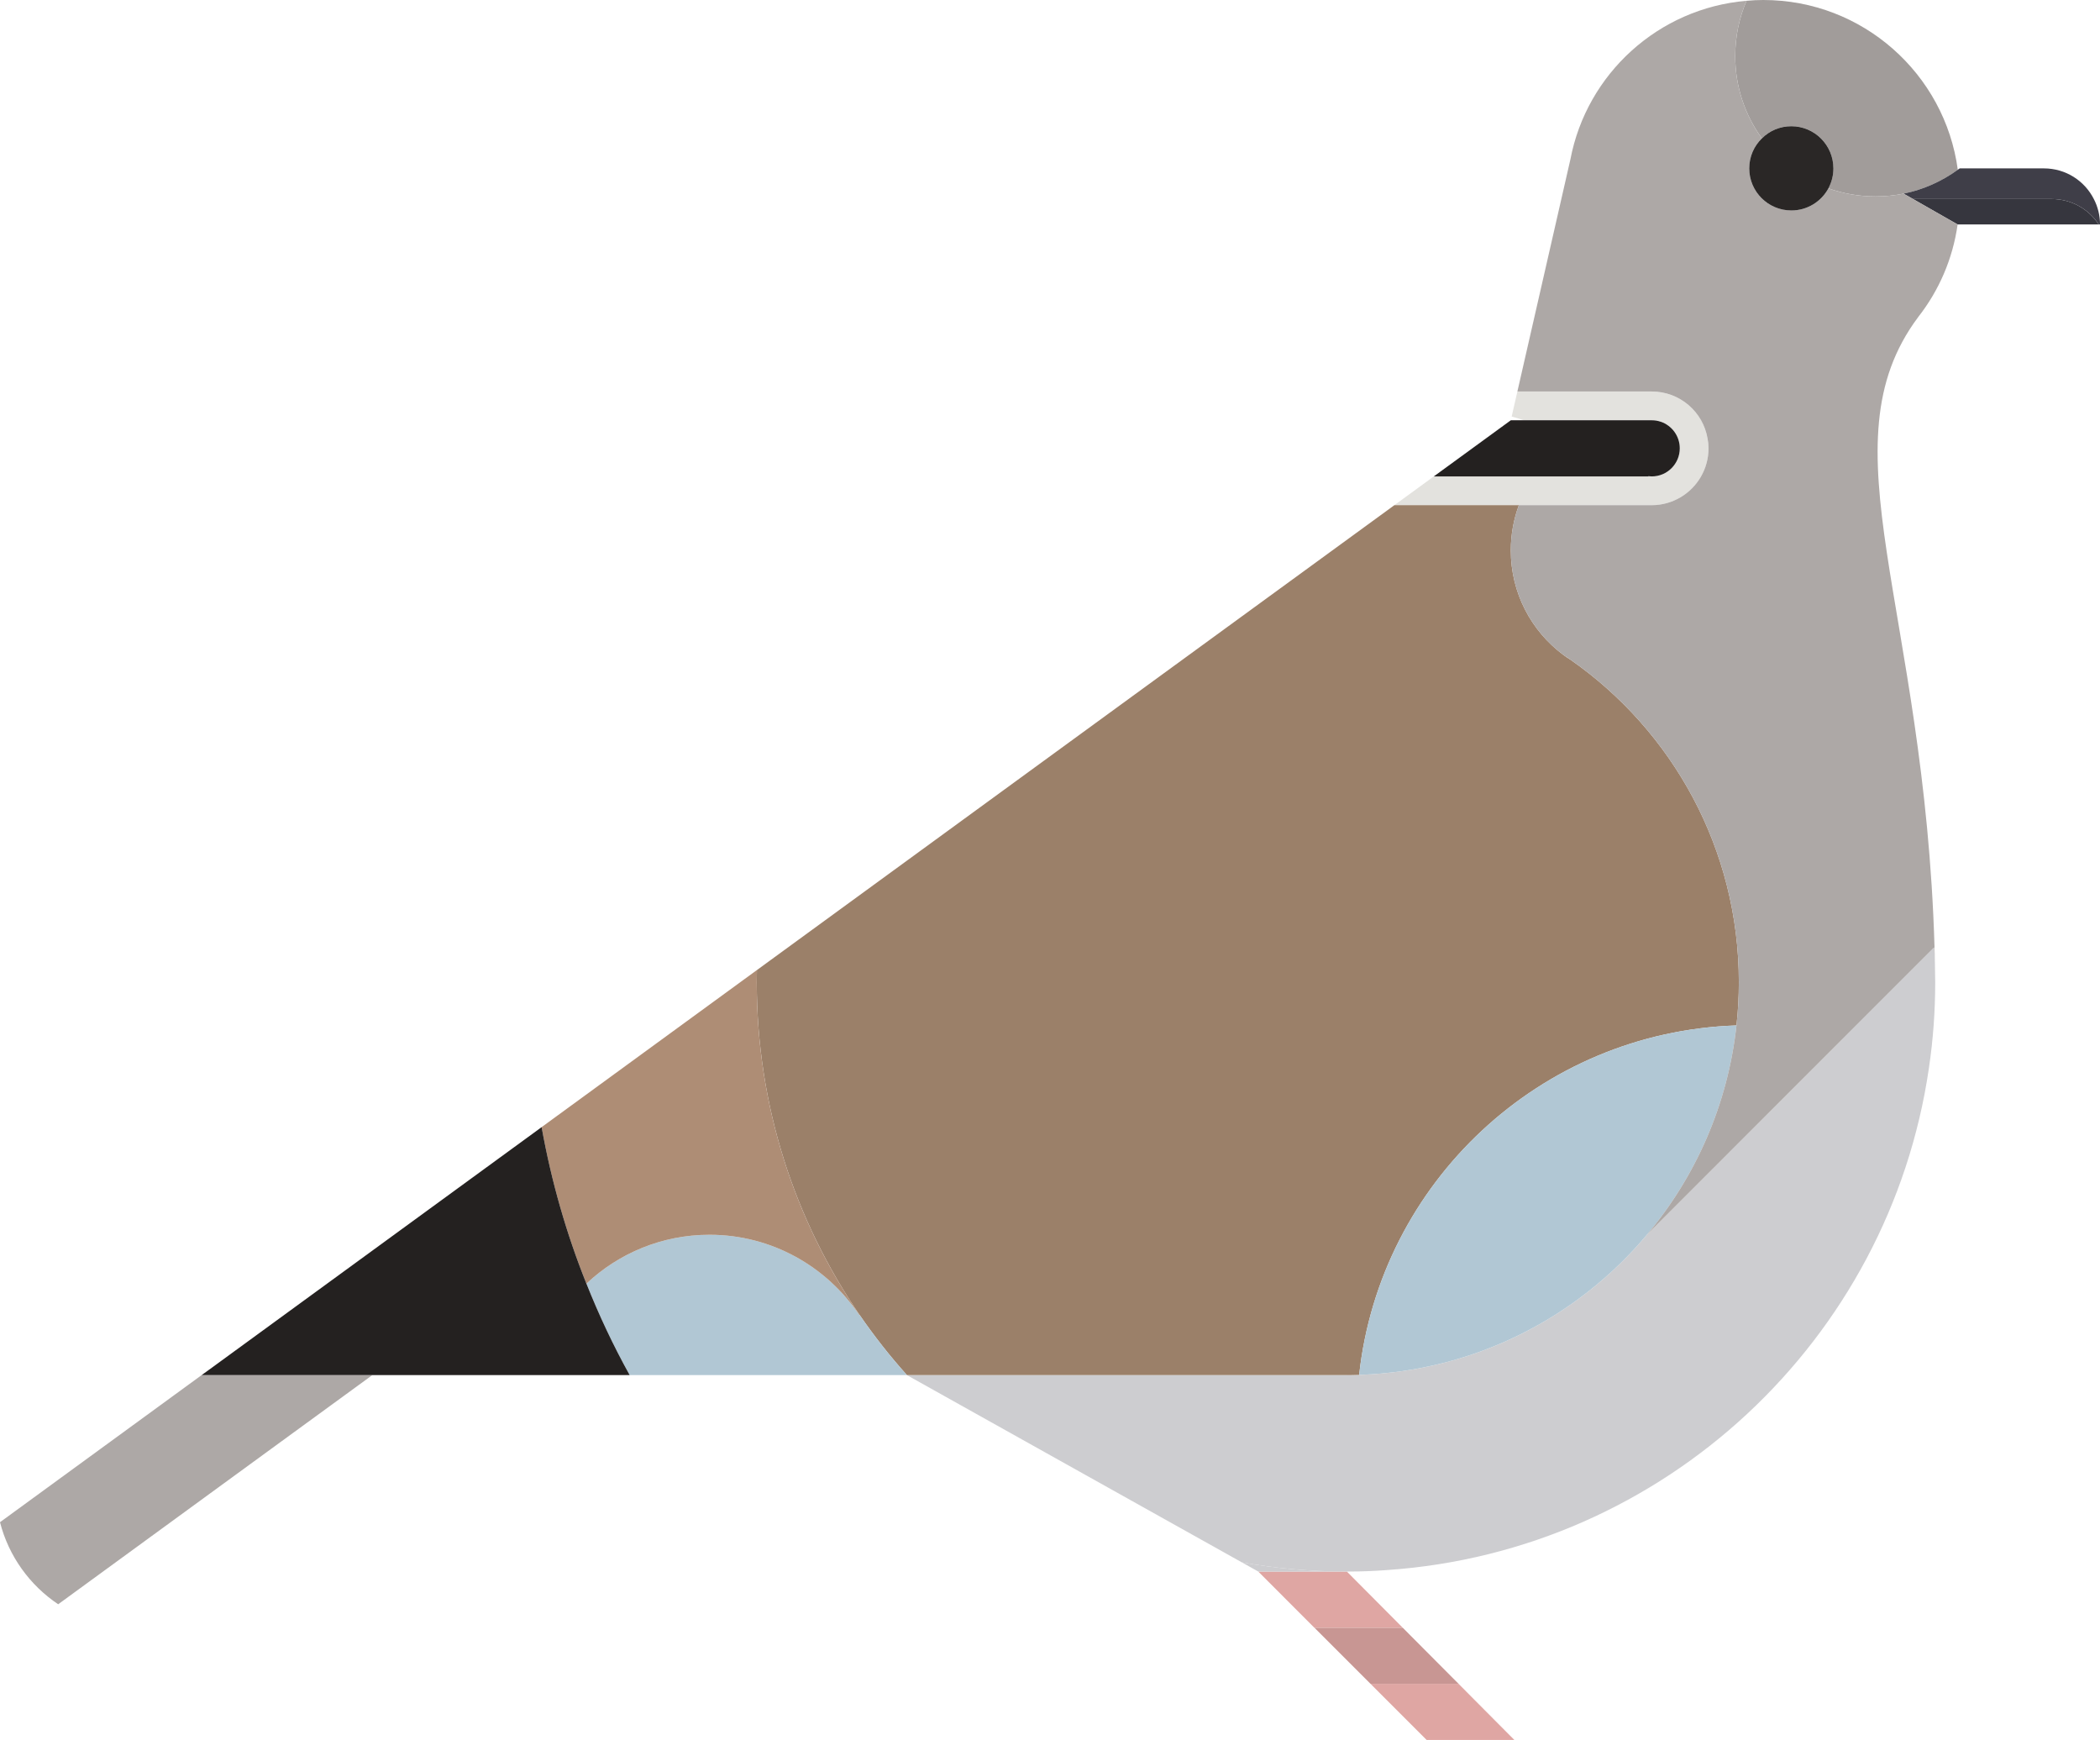 <?xml version="1.0" encoding="utf-8"?>
<!-- Generator: Adobe Illustrator 18.1.0, SVG Export Plug-In . SVG Version: 6.00 Build 0)  -->
<!DOCTYPE svg PUBLIC "-//W3C//DTD SVG 1.1//EN" "http://www.w3.org/Graphics/SVG/1.1/DTD/svg11.dtd">
<svg version="1.1" id="Layer_1" xmlns="http://www.w3.org/2000/svg" xmlns:xlink="http://www.w3.org/1999/xlink" x="0px" y="0px"
	 width="139.817px" height="115.819px" viewBox="0 0 139.817 115.819" enable-background="new 0 0 139.817 115.819"
	 xml:space="preserve">
<g>
	<g id="XMLID_84_">
		<g>
			<path fill="#36363E" d="M136.608,13.249h-3.855h-2.282h-3.1l2.966,1.692h0.005h1.999h1.144h6.246
				C139.069,13.923,137.914,13.249,136.608,13.249z"/>
			<path fill="#A19C9A" d="M117.401,0c6.618,0,12.087,4.92,12.948,11.299c-1.061,0.771-2.282,1.322-3.611,1.592
				c-0.602,0.121-1.227,0.184-1.866,0.184c-1.102,0-2.156-0.19-3.138-0.537c0.21-0.397,0.333-0.85,0.333-1.329
				c0-1.552-1.255-2.807-2.8-2.807c-0.763,0-1.455,0.302-1.96,0.808c-1.12-1.539-1.776-3.432-1.776-5.477
				c0-1.308,0.267-2.551,0.753-3.681C116.651,0.018,117.025,0,117.401,0z"/>
			<path fill="#3F3E48" d="M139.406,13.249c-0.611-1.213-1.871-2.04-3.324-2.04h-5.607c-0.042,0.032-0.084,0.063-0.126,0.09
				c-1.061,0.771-2.282,1.322-3.611,1.592l0.634,0.358h3.1h2.282h3.855c1.306,0,2.461,0.674,3.125,1.692h0.084
				C139.817,14.336,139.67,13.755,139.406,13.249z"/>
			<path fill="#E3E2DE" d="M113.69,29.199c-0.297-1.783-1.852-3.139-3.718-3.139h-8.945l-0.381,1.668
				c0.272,0.074,0.548,0.156,0.816,0.248h5.22h2.566h0.723c0.206,0,0.405,0.03,0.595,0.098c0.005,0,0.005,0,0.011,0
				c0.732,0.255,1.26,0.95,1.26,1.768c0,1.032-0.834,1.871-1.866,1.871h-0.216h-3.07h-4.56h-6.663l-2.626,1.915h8.289h8.847
				c0.706,0,1.366-0.197,1.931-0.534c1.106-0.658,1.85-1.873,1.85-3.253C113.753,29.62,113.732,29.409,113.69,29.199z"/>
			<polygon fill="#DFA6A3" points="97.967,112.947 100.823,115.819 94.983,115.819 91.246,112.082 97.109,112.082 			"/>
			<polygon fill="#C89693" points="97.109,112.082 91.246,112.082 87.512,108.348 93.391,108.348 			"/>
			<path fill="#DFA6A3" d="M89.673,104.611l3.718,3.737h-5.879h-0.005l-3.732-3.737h5.842
				C89.638,104.611,89.652,104.611,89.673,104.611z"/>
			<path fill="#CDCDD0" d="M128.825,64.11c-0.01-0.346-0.024-0.695-0.052-1.043l-5.947,5.947l-13.169,13.175l-0.007,0.005
				c-4.617,5.503-11.466,9.076-19.158,9.326c-0.29,0.013-0.579,0.016-0.874,0.016H60.383l22.3,12.465
				c2.25,0.4,4.567,0.611,6.934,0.611c0.021,0,0.035,0,0.056,0c0.899,0,1.789-0.032,2.675-0.1
				c18.477-1.264,33.44-15.327,36.076-33.4c0.281-1.873,0.421-3.786,0.421-5.731C128.841,64.954,128.835,64.531,128.825,64.11z"/>
			<path fill="#9B8069" d="M104.559,43.912c-0.16-0.095-0.312-0.2-0.465-0.313c-0.011-0.009-0.016-0.014-0.026-0.019
				c-2.114-1.582-3.479-4.101-3.479-6.942c0-1.062,0.19-2.073,0.537-3.01h-8.289l-8.388,6.114L66.783,52.622L50.395,64.573
				c-0.004,0.27-0.01,0.54-0.01,0.807c0,8.221,2.531,15.85,6.849,22.153c0.966,1.404,2.015,2.738,3.149,4.002h29.234
				c0.295,0,0.584-0.004,0.874-0.016c1.403-12.805,12.052-22.828,25.123-23.26c0.105-0.943,0.158-1.903,0.158-2.879
				C115.772,56.493,111.338,48.638,104.559,43.912z"/>
			<g>
				<path fill="#B1C7D4" d="M109.972,31.712c-0.084,0-0.169-0.005-0.248-0.016c0.011,0,0.021,0.005,0.032,0.016H109.972z"/>
				<path fill="#B1C7D4" d="M90.491,91.519c7.692-0.25,14.541-3.823,19.158-9.326l0.007-0.005c3.237-3.854,5.382-8.656,5.958-13.929
					C102.543,68.691,91.894,78.714,90.491,91.519z"/>
				<path fill="#B1C7D4" d="M57.22,87.545c-2.163-3.228-5.828-5.352-9.981-5.352c-3.163,0-6.049,1.234-8.194,3.254
					c0.834,2.098,1.794,4.132,2.879,6.088h17.023h1.436c-1.134-1.264-2.184-2.598-3.149-4.002L57.22,87.545z"/>
			</g>
			<path fill="#AE8D75" d="M50.384,65.38c0,8.221,2.531,15.85,6.849,22.153l-0.014,0.012c-2.163-3.228-5.828-5.352-9.981-5.352
				c-3.163,0-6.049,1.234-8.194,3.254c-1.334-3.323-2.335-6.807-2.984-10.418l14.334-10.456
				C50.391,64.843,50.384,65.113,50.384,65.38z"/>
			<g>
				<path fill="#ADA8A6" d="M127.698,21.126c0.003-0.005,0.01-0.014,0.014-0.021c1.373-1.75,2.3-3.858,2.626-6.163l-2.966-1.692
					l-0.634-0.358c-0.602,0.121-1.227,0.184-1.866,0.184c-1.102,0-2.156-0.19-3.138-0.537c-0.474,0.874-1.401,1.471-2.467,1.471
					c-1.55,0-2.805-1.255-2.805-2.8c0-0.786,0.321-1.492,0.844-1.999c-1.12-1.539-1.776-3.432-1.776-5.477
					c0-1.308,0.267-2.551,0.753-3.681c-5.868,0.492-10.639,4.862-11.724,10.546l-3.532,15.461h8.945
					c1.866,0,3.421,1.355,3.718,3.139c0.042,0.211,0.063,0.421,0.063,0.642c0,1.38-0.744,2.594-1.85,3.253
					c-0.565,0.337-1.225,0.534-1.931,0.534h-8.847c-0.348,0.937-0.537,1.948-0.537,3.01c0,2.842,1.366,5.361,3.479,6.942
					c0.01,0.005,0.016,0.01,0.026,0.019c0.153,0.102,0.311,0.207,0.465,0.313c6.779,4.725,11.213,12.581,11.213,21.468
					c0,0.976-0.052,1.936-0.158,2.879c-0.576,5.273-2.721,10.076-5.958,13.929l13.169-13.175l5.947-5.947
					c0.028,0.348,0.042,0.697,0.052,1.043c-0.004-0.358-0.014-0.716-0.024-1.071C128.135,40.386,121.359,29.62,127.698,21.126z"/>
				<path fill="#CDCDD0" d="M83.775,104.611h5.842c-2.367,0-4.684-0.211-6.934-0.611L83.775,104.611z"/>
				<path fill="#ADA8A6" d="M13.423,91.536L0,101.327c0.581,2.266,1.982,4.195,3.874,5.462l14.162-10.331l6.753-4.923H14.652H13.423
					z"/>
			</g>
			<g>
				<path fill="#242120" d="M110.578,28.074c-0.005,0-0.005,0-0.011,0c-0.19-0.068-0.389-0.098-0.595-0.098h-0.723h-2.566h-5.22
					h-0.874l-5.126,3.737h6.663h4.56h3.07c-0.01-0.01-0.021-0.016-0.032-0.016c0.079,0.01,0.163,0.016,0.248,0.016
					c1.032,0,1.866-0.839,1.866-1.871C111.838,29.023,111.31,28.328,110.578,28.074z"/>
				<path fill="#242120" d="M36.061,75.029L14.018,91.105l-0.595,0.43h1.229h10.137H35.53h6.393
					c-1.085-1.955-2.045-3.99-2.879-6.088C37.711,82.125,36.71,78.64,36.061,75.029z"/>
			</g>
		</g>
	</g>
	<path fill="#2A2726" d="M119.267,8.403c-0.763,0-1.455,0.302-1.96,0.808c-0.523,0.507-0.844,1.213-0.844,1.999
		c0,1.545,1.255,2.8,2.805,2.8c1.066,0,1.993-0.597,2.467-1.471c0.21-0.397,0.333-0.85,0.333-1.329
		C122.066,9.658,120.811,8.403,119.267,8.403z"/>
</g>
</svg>
